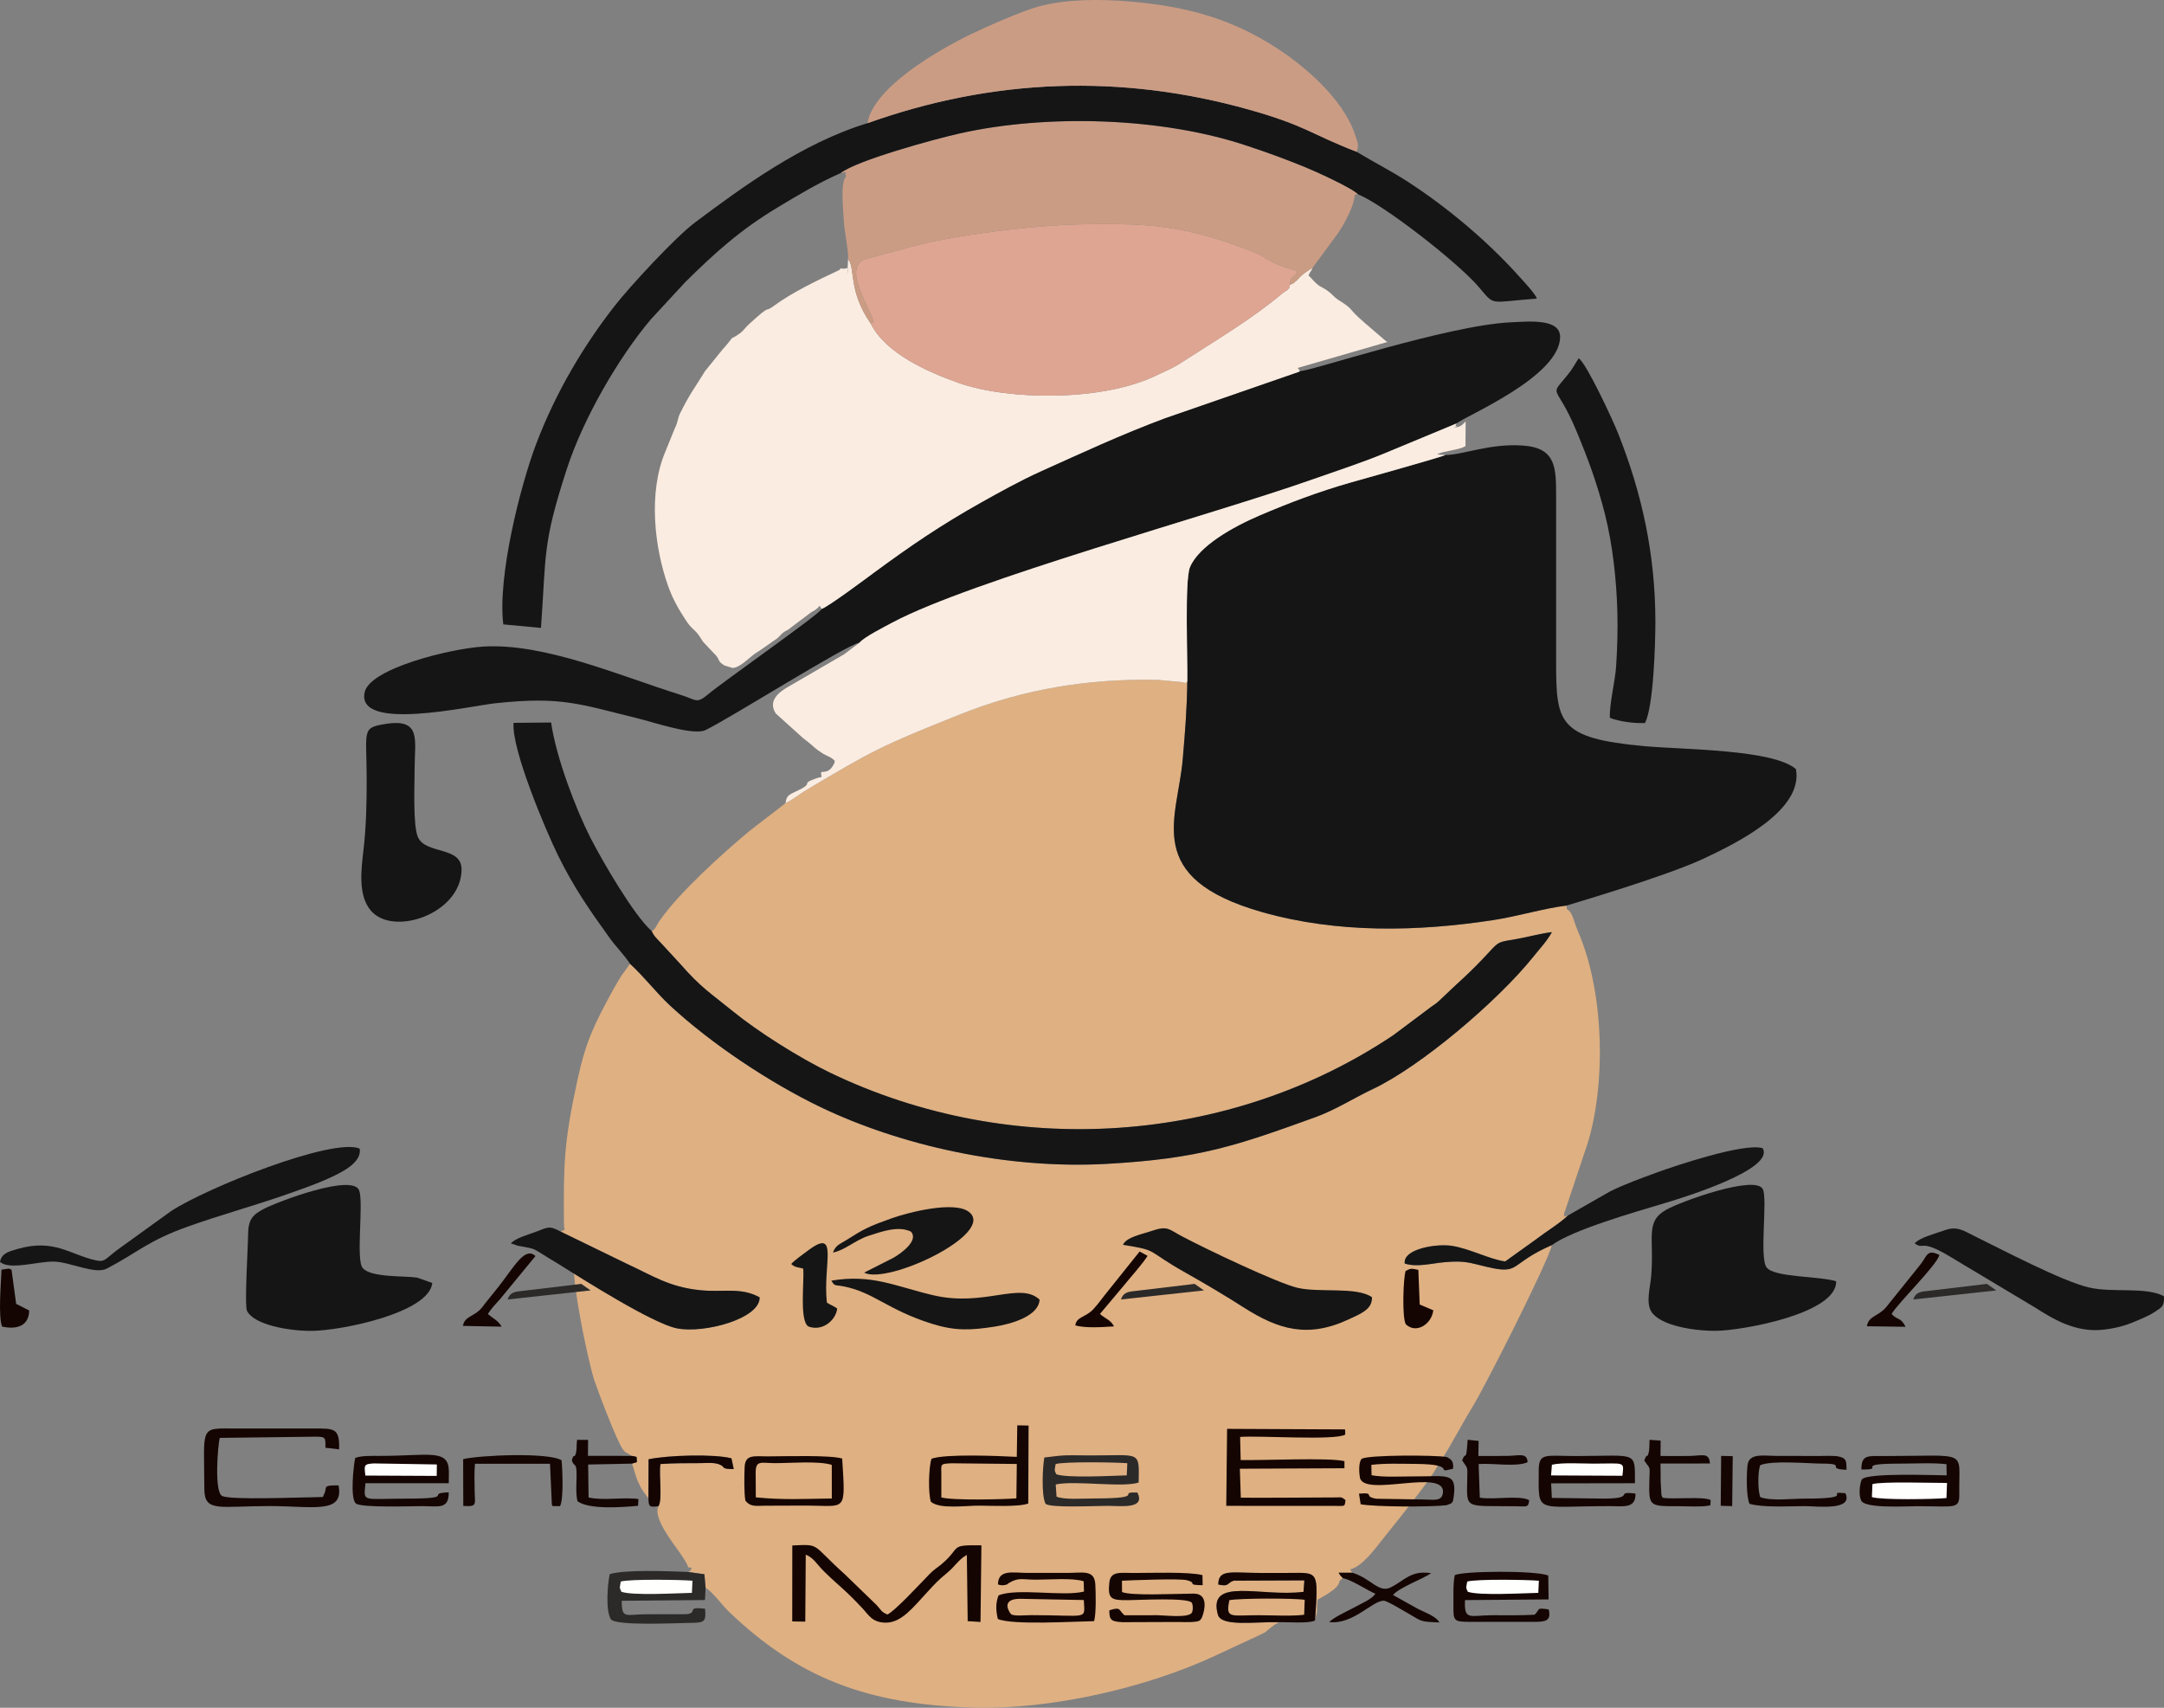 <?xml version="1.0" encoding="UTF-8"?>
<!DOCTYPE svg PUBLIC "-//W3C//DTD SVG 1.1//EN" "http://www.w3.org/Graphics/SVG/1.1/DTD/svg11.dtd">
<!-- Creator: CorelDRAW X8 -->
<svg xmlns="http://www.w3.org/2000/svg" xml:space="preserve" width="311.368mm" height="245.698mm" version="1.1" style="shape-rendering:geometricPrecision; text-rendering:geometricPrecision; image-rendering:optimizeQuality; fill-rule:evenodd; clip-rule:evenodd"
viewBox="0 0 31366 24750"
 xmlns:xlink="http://www.w3.org/1999/xlink">
 <rect x="0" y="0" width="31366" height="24750" fill="#808080" stroke="none"/>
 <defs>
  <style type="text/css">
   <![CDATA[
    .fil6 {fill:#2B2A29}
    .fil5 {fill:#140502}
    .fil1 {fill:#151515}
    .fil4 {fill:#CB9C84}
    .fil3 {fill:#DEA592}
    .fil0 {fill:#DFB082}
    .fil2 {fill:#FAECE1}
    .fil7 {fill:#FFFFFD}
   ]]>
  </style>
 </defs>
 <g id="Capa_x0020_1">
  <path class="fil0" d="M11386 11638c-8,12 -482,371 -527,409 -377,313 -1022,894 -1303,1303 -49,72 -47,107 -109,145 29,71 77,111 139,178l271 294c310,354 433,418 761,686 367,299 968,679 1419,896 2635,1265 5791,1040 8158,-546l505 -378c63,-52 103,-66 162,-123 311,-301 419,-374 731,-713 141,-153 134,-135 394,-181 168,-30 343,-79 507,-99 -71,130 -179,243 -277,366 -506,629 -1624,1584 -2328,1913 -242,113 -536,300 -823,403 -1140,411 -1679,602 -3032,677 -1453,80 -2985,-270 -4134,-820 -741,-355 -1594,-924 -2186,-1473 -202,-187 -368,-410 -582,-607l-132 183c-46,77 -75,125 -114,195 -271,498 -393,736 -518,1314 -197,909 -200,1220 -194,2061 1,156 39,70 -44,130l952 463c374,172 611,337 1061,384 344,36 591,-48 867,104 12,307 -804,529 -1200,449 -483,-97 -912,-758 -1206,-842 -39,27 -26,17 -100,-19 -427,-801 -10,1242 109,1611 40,122 331,900 418,1007 48,59 21,25 56,50 9,6 26,16 35,21l37 21c92,20 64,-3 72,91l-71 21c32,78 45,170 91,269 73,154 74,128 148,236l2 -568c273,-59 949,-79 1201,-14l33 156c-203,-1 -106,-27 -209,-68 -82,-32 -193,-18 -283,-18 -195,1 -375,-1 -570,13 -26,143 33,520 -29,611 -82,167 195,510 323,694 173,251 57,176 161,200 -69,93 42,21 -56,59l238 33 17 196c115,73 231,243 330,339 1002,964 2010,1355 3557,1398 1116,32 2503,-287 3499,-752 158,-75 322,-149 480,-223 344,-160 191,-86 377,-223 31,-22 22,-8 66,-40 -336,-9 -832,71 -883,-108 -158,-556 634,-252 1241,-332l12 -166 -1023 4c-100,29 -60,94 -225,56 2,-231 190,-167 641,-167 133,0 266,0 400,-1 416,-3 409,-33 362,689l27 -119c4,-68 1,-111 10,-183 435,-232 247,-257 368,-309 -45,-47 -30,-27 -64,-81l199 0 -33 -49c170,-32 369,-306 454,-413l287 -359c543,-694 426,-578 615,-861 93,-152 81,-137 209,-360 71,-126 146,-258 217,-374 197,-325 1077,-2067 1144,-2332 -625,270 -448,432 -937,317 -268,-63 -320,-95 -621,-69 -185,16 -400,77 -575,19 -29,-213 465,-293 691,-255 270,46 535,193 765,225l460 -330c137,-106 329,-220 449,-336 -123,28 -30,14 -57,-21l343 -1026c261,-851 238,-2108 -98,-2968 -28,-71 -67,-157 -95,-247 -77,-241 -117,-118 -112,-230 -316,37 -717,158 -1060,210 -1107,170 -2266,193 -3349,-114 -1752,-496 -1227,-1360 -1155,-2216 34,-399 61,-721 66,-1123 -49,27 2,18 -91,3l-338 -31c-1003,-21 -1940,133 -2855,497 -1167,465 -1272,526 -2238,1100 -97,58 -206,148 -301,188z"/>
  <path class="fil1" d="M20949 6594c-25,22 -1228,358 -1383,402 -456,130 -892,296 -1306,473 -395,169 -886,447 -1012,751 -80,192 -31,1356 -39,1661 -5,402 -32,724 -66,1123 -72,856 -597,1720 1155,2216 1083,307 2242,284 3349,114 343,-52 744,-173 1060,-210 11,-5 1426,-418 1981,-678 481,-225 1455,-702 1343,-1300 -333,-287 -1619,-280 -2203,-333 -1242,-113 -1272,-340 -1273,-1209 -1,-799 0,-1598 0,-2397 0,-421 5,-712 -471,-749 -485,-38 -883,137 -1135,136z"/>
  <path class="fil2" d="M11911 8826c88,-26 646,-442 759,-526 533,-392 965,-687 1553,-1017 263,-148 568,-316 856,-447 593,-266 1168,-536 1812,-775l1934 -670c5,-3 13,-8 19,-13l-34 -46 1299 -376c-8,-5 -25,-17 -29,-20l-276 -237c-5,-4 -10,-9 -15,-12 -4,-4 -9,-9 -14,-13 -256,-220 -136,-177 -372,-325 -85,-53 -93,-99 -214,-170 -7,-4 -28,-14 -34,-18 -39,-23 -16,-6 -50,-32 -55,-41 -94,-97 -139,-138 37,-81 24,-29 60,-112 -57,37 -123,78 -173,125 -30,27 -37,42 -65,66 -67,57 -28,28 -92,57 -4,78 -49,74 -125,138 -438,367 -958,672 -1450,991 -123,80 -217,116 -359,184 -797,386 -2159,358 -2860,112 -455,-160 -1069,-431 -1283,-866 -329,-468 -219,-815 -327,-929l-10 220c18,-137 1,-80 -53,-83 -108,-7 -11,-5 -74,24 -311,146 -681,323 -944,519 -144,106 -12,-52 -345,252 -100,91 -74,103 -202,182 -102,63 -6,-25 -99,86 -31,37 -57,72 -94,110l-253 313c-146,240 -217,321 -360,609 -40,79 -21,104 -81,228l-132 326c-252,589 -160,1391 38,1947 69,195 154,340 260,502 96,146 124,116 210,250 36,55 7,19 42,64l188 199c50,63 20,81 118,139l115 36c105,-1 228,-135 323,-205 38,-27 79,-49 109,-72l174 -122c94,-54 77,-96 199,-154l338 -255c56,-33 18,-3 64,-38 57,-45 19,-12 55,-56l33 48z"/>
  <path class="fil1" d="M18844 5378c-6,5 -14,10 -19,13l-1934 670c-644,239 -1219,509 -1812,775 -288,131 -593,299 -856,447 -588,330 -1020,625 -1553,1017 -113,84 -671,500 -759,526 -37,77 -1454,1072 -1636,1227 -185,156 -171,91 -416,15 -882,-275 -1968,-754 -2862,-697 -469,30 -1633,315 -1711,660 -131,582 1533,199 1893,161 963,-103 1221,12 2073,221 213,52 800,252 973,168 370,-178 2042,-1237 2233,-1267 63,-80 382,-240 476,-291 1138,-608 4642,-1564 6059,-2064 352,-124 754,-255 1076,-389l1047 -435c112,-102 1494,-673 1497,-1252 1,-271 -454,-224 -714,-212 -913,41 -2928,717 -3055,707z"/>
  <path class="fil2" d="M21116 6135l-1047 435c-322,134 -724,265 -1076,389 -1417,500 -4921,1456 -6059,2064 -94,51 -413,211 -476,291l-227 171c-5,3 -11,7 -16,9l-774 450c-157,87 -315,214 -196,397l396 357c71,54 75,57 142,115 23,21 48,42 71,59l77 52c70,39 123,51 168,103 -10,53 1,20 -20,60 -4,6 -27,43 -33,48 -48,48 -76,48 -144,55 -5,110 49,44 -98,100 -215,81 23,47 -275,184 -115,53 -127,70 -143,164 95,-40 204,-130 301,-188 966,-574 1071,-635 2238,-1100 915,-364 1852,-518 2855,-497l338 31c93,15 42,24 91,-3 8,-305 -41,-1469 39,-1661 126,-304 617,-582 1012,-751 414,-177 850,-343 1306,-473 155,-44 1358,-380 1383,-402 -35,-4 -51,-1 -64,-3l-37 -5c-4,-1 -12,-2 -18,-4 124,-54 306,-56 411,-116l3 -359c-59,60 -72,82 -185,92 154,-46 -12,20 57,-64z"/>
  <path class="fil3" d="M12619 4686c214,435 828,706 1283,866 701,246 2063,274 2860,-112 142,-68 236,-104 359,-184 492,-319 1012,-624 1450,-991 76,-64 121,-60 125,-138 16,-154 39,-68 112,-191 -99,-53 -101,-20 -310,-113 -291,-130 -40,-77 -666,-296 -123,-44 -224,-75 -360,-112 -611,-165 -1044,-177 -1785,-165 -664,10 -1936,159 -2576,353l-580 155c-213,90 -99,373 -19,557l130 283c29,131 30,61 -23,88z"/>
  <path class="fil4" d="M12183 2509c153,-26 37,-20 83,45 -90,85 -42,466 -38,608 5,178 76,478 64,595 108,114 -2,461 327,929 53,-27 52,43 23,-88l-130 -283c-80,-184 -194,-467 19,-557l580 -155c640,-194 1912,-343 2576,-353 741,-12 1174,0 1785,165 136,37 237,68 360,112 626,219 375,166 666,296 209,93 211,60 310,113 -73,123 -96,37 -112,191 64,-29 25,0 92,-57 28,-24 35,-39 65,-66 50,-47 116,-88 173,-125l365 -496c70,-103 106,-171 157,-277 142,-296 39,-282 136,-290 -79,-89 -622,-336 -779,-399 -288,-117 -531,-206 -843,-309 -1226,-408 -2879,-458 -4145,-176 -359,80 -1502,392 -1734,577z"/>
  <path class="fil1" d="M12574 1785c-944,286 -1816,927 -2499,1438 -283,211 -950,931 -1175,1222 -430,552 -840,1227 -1129,1990 -228,603 -562,1920 -476,2614l546 51c78,-1073 18,-1206 374,-2301 237,-732 752,-1621 1223,-2176l495 -535c417,-413 800,-761 1345,-1086 280,-168 570,-345 905,-493 232,-185 1375,-497 1734,-577 1266,-282 2919,-232 4145,176 312,103 555,192 843,309 157,63 700,310 779,399 373,151 1439,983 1743,1335 250,290 133,230 848,176 -14,-62 -202,-262 -261,-327 -448,-500 -1031,-992 -1608,-1366 -234,-152 -490,-282 -744,-435 -661,-256 -739,-380 -1553,-609 -1860,-524 -3719,-454 -5535,195z"/>
  <path class="fil1" d="M9132 13968c214,197 380,420 582,607 592,549 1445,1118 2186,1473 1149,550 2681,900 4134,820 1353,-75 1892,-266 3032,-677 287,-103 581,-290 823,-403 704,-329 1822,-1284 2328,-1913 98,-123 206,-236 277,-366 -164,20 -339,69 -507,99 -260,46 -253,28 -394,181 -312,339 -420,412 -731,713 -59,57 -99,71 -162,123l-505 378c-2367,1586 -5523,1811 -8158,546 -451,-217 -1052,-597 -1419,-896 -328,-268 -451,-332 -761,-686l-271 -294c-62,-67 -110,-107 -139,-178 -258,-226 -719,-1021 -890,-1356 -210,-413 -496,-1159 -569,-1668l-544 5c-33,378 466,1558 646,1925 227,460 459,794 749,1196 104,143 207,239 293,371z"/>
  <path class="fil4" d="M12574 1785c1816,-649 3675,-719 5535,-195 814,229 892,353 1553,609 41,-84 15,-143 -27,-264 -170,-494 -707,-968 -1146,-1249 -618,-395 -1241,-592 -2122,-665 -428,-36 -914,-35 -1313,73 -248,68 -750,290 -983,403 -456,220 -1413,765 -1497,1288z"/>
  <path class="fil1" d="M26614 18569c-249,-78 -900,-52 -1009,-202 -106,-144 17,-979 -53,-1131 -99,-217 -1187,175 -1402,297 -310,176 -170,402 -217,962 -14,166 -79,381 1,512 126,206 624,285 948,280 384,-6 1746,-252 1732,-718z"/>
  <path class="fil1" d="M6266 18594l-221 -78c-186,-28 -669,2 -788,-139 -102,-120 16,-940 -51,-1124 -92,-251 -1183,163 -1380,266 -161,84 -229,152 -230,374 -1,173 -55,1028 -15,1106 102,203 611,292 938,289 425,-3 1701,-260 1747,-694z"/>
  <path class="fil1" d="M23335 10403c122,53 368,84 508,75 125,-236 151,-1158 151,-1473 -2,-971 -192,-1849 -542,-2729 -76,-191 -451,-1000 -569,-1084 -60,88 -84,147 -161,241 -277,339 -170,107 118,791 173,413 306,768 423,1227 111,442 168,951 180,1428 7,258 -2,521 -18,776 -13,213 -103,566 -90,748z"/>
  <path class="fil1" d="M5587 10492c-352,57 -273,85 -272,810 0,334 -7,678 -46,1011 -35,300 -81,663 106,884 325,383 1314,43 1315,-597 0,-340 -517,-213 -632,-467 -76,-169 -48,-777 -48,-1006 -1,-397 105,-721 -423,-635z"/>
  <path class="fil1" d="M27752 18019c139,104 67,-70 486,177l1253 750c256,161 589,377 1013,323 213,-28 336,-69 513,-147 90,-39 160,-72 223,-114 99,-65 132,-82 125,-223 -275,-141 -740,-44 -1092,-127 -391,-93 -1246,-544 -1655,-744 -159,-78 -248,-152 -441,-81 -151,55 -342,98 -425,186z"/>
  <path class="fil1" d="M9810 19251c396,80 1212,-142 1200,-449 -276,-152 -523,-68 -867,-104 -450,-47 -687,-212 -1061,-384l-952 -463c-177,-95 -185,-64 -373,5 -116,43 -277,85 -353,163l100 35c311,59 158,8 573,254 386,241 1378,872 1733,943z"/>
  <path class="fil1" d="M16276 18041c541,88 307,68 920,411 272,153 562,325 831,497 500,319 929,451 1526,170 165,-78 341,-141 333,-319 -226,-156 -752,-62 -1075,-135 -294,-68 -1333,-564 -1680,-748 -188,-100 -206,-158 -437,-78 -142,49 -366,88 -418,202z"/>
  <path class="fil1" d="M0 18288c141,126 562,-12 788,-4 232,8 592,190 761,101 468,-245 587,-400 1186,-613 442,-158 910,-286 1367,-444 223,-78 440,-151 645,-243 179,-81 504,-228 466,-439 -393,-163 -2230,573 -2736,908l-783 565c-181,140 -178,175 -308,146 -368,-81 -598,-315 -1125,-166 -148,42 -237,68 -261,189z"/>
  <path class="fil1" d="M22726 17616c-120,116 -312,230 -449,336l-460 330c-230,-32 -495,-179 -765,-225 -226,-38 -720,42 -691,255 175,58 390,-3 575,-19 301,-26 353,6 621,69 489,115 312,-47 937,-317 294,-218 1195,-477 1634,-608 314,-93 1605,-497 1420,-797 -272,-79 -1259,253 -1526,350 -235,86 -476,173 -687,278l-609 348z"/>
  <path class="fil5" d="M14738 21114c-276,-14 -1034,-46 -1236,27 -42,118 -50,507 -9,624 130,111 498,55 701,56 166,1 574,21 710,-31l5 -1130 -164 -3 -7 457z"/>
  <path class="fil1" d="M12050 18560c53,87 46,58 171,82 447,86 633,337 1283,542 342,107 560,97 916,42 259,-41 638,-159 648,-391 -283,-265 -803,111 -1544,-64 -545,-128 -886,-310 -1474,-211z"/>
  <path class="fil5" d="M10804 21749c75,92 140,74 297,73l588 -2c581,1 567,112 518,-682 -178,-52 -812,-32 -1078,-31 -199,0 -329,-33 -336,157 -5,128 -10,364 11,485z"/>
  <path class="fil5" d="M11483 23499l189 3 7 -971c123,52 146,128 278,256 215,210 272,233 540,518 94,100 144,209 338,212 234,3 400,-223 614,-452 103,-111 147,-161 276,-267 117,-95 174,-203 289,-262l12 959 186 12 13 -1111c-482,-7 -280,24 -581,276 -72,60 -106,73 -171,141 -132,136 -504,538 -611,586 -98,-44 -84,-61 -157,-138l-460 -445c-494,-443 -344,-436 -761,-418l-1 1101z"/>
  <path class="fil5" d="M26980 21297c387,4 -154,-85 567,-85 202,0 472,-15 666,8l3 162c-158,0 -1150,-42 -1230,59 -31,70 -49,226 -8,308 58,117 653,80 809,80 586,0 616,53 612,-212 -9,-616 150,-515 -1092,-515 -224,0 -330,-25 -327,195z"/>
  <path class="fil6" d="M10227 23011l-17 -196 -238 -33c-283,-11 -919,-37 -1135,32 -30,146 -63,527 18,655 83,96 899,55 1157,51 192,-3 226,-9 208,-205 -289,-35 -95,57 -264,79 -195,1 -391,1 -586,1 -304,1 -359,75 -358,-195l1206 -11 9 -178z"/>
  <path class="fil5" d="M18536 23510c129,-4 437,23 525,-25 47,-722 54,-692 -362,-689 -134,1 -267,1 -400,1 -451,0 -639,-64 -641,167 165,38 125,-27 225,-56l1023 -4 -12 166c-607,80 -1399,-224 -1241,332 51,179 547,99 883,108z"/>
  <path class="fil1" d="M12073 18153c170,-32 330,-183 514,-242 175,-55 425,-153 616,-62 117,126 -132,310 -252,379l-426 216c341,180 1922,-571 1518,-881 -213,-163 -879,8 -1118,93 -339,121 -399,152 -667,322 -92,58 -143,66 -185,175z"/>
  <path class="fil5" d="M14465 22964c39,9 67,19 113,4 61,-19 1,0 47,-27 145,-84 189,-47 395,-47 183,0 530,-29 687,23l5 149c-303,77 -974,-56 -1239,56 -45,117 -38,221 -10,342 221,91 1086,36 1395,31 32,-107 25,-410 18,-534 -13,-215 -180,-166 -402,-165 -196,1 -392,1 -587,0 -203,-1 -421,-57 -422,168z"/>
  <path class="fil5" d="M17774 21824l1594 1c129,-1 121,15 135,-85 -77,-55 -44,-36 -163,-38l-588 3c-255,0 -513,4 -767,0l-14 -419 1516 -7 0 -103c-233,-55 -1185,-8 -1504,-16l-8 -335c285,-22 1377,55 1524,-34l-3 -75 -1710 -8 -12 1116z"/>
  <path class="fil6" d="M15137 21123c-24,134 -46,543 17,670 59,64 710,31 906,31 190,0 548,51 426,-193 -325,-10 174,85 -639,86 -162,0 -424,21 -533,-27l-12 -176c278,-61 971,49 1202,-28 9,-473 32,-390 -711,-393 -353,-1 -314,-13 -656,30z"/>
  <path class="fil5" d="M22303 21316c-1,637 -64,511 1033,512 203,1 375,36 369,-182 -322,-38 21,70 -449,73l-763 -10 -10 -211 1215 -2c-4,-471 48,-397 -842,-394 -458,1 -553,-58 -553,214z"/>
  <path class="fil5" d="M5148 21130c-24,117 -76,588 11,660 78,64 804,38 959,38 237,0 389,52 386,-200 -355,15 129,90 -599,91 -669,1 -634,61 -608,-223l1207 0c1,-57 4,-124 2,-182 -9,-320 -295,-214 -1001,-214 -126,0 -266,-5 -357,30z"/>
  <path class="fil5" d="M21086 22829c-26,127 -18,292 -19,435 -2,231 3,241 244,241l932 0c164,0 244,-17 204,-180 -193,-27 -115,-6 -204,77 -203,11 -408,7 -613,7 -323,1 -412,85 -395,-219l1211 -10 -5 -347c-201,-76 -1249,-65 -1355,-4z"/>
  <path class="fil5" d="M2962 21590c6,330 221,237 944,237 632,1 1083,120 1001,-300 -230,-1 -167,19 -200,107l-28 62c-370,5 -1306,45 -1455,-13 -124,-47 -66,-741 -39,-844l1336 -17c198,-1 198,-7 196,160l198 23c10,-312 -72,-302 -369,-302l-1120 0c-543,0 -467,-58 -464,887z"/>
  <path class="fil0" d="M10953 21341l2 360c406,39 684,22 1102,16l-1 -487c-192,-60 -587,-25 -820,-25 -203,0 -283,-49 -283,136z"/>
  <path class="fil0" d="M13644 21366l0 335c144,47 906,30 1088,14l6 -498 -947 -10c-170,8 -147,11 -147,159z"/>
  <path class="fil5" d="M20965 21815c89,-32 92,-26 106,-125 49,-362 -104,-290 -560,-293 -186,-1 -457,17 -631,-17l-3 -150c200,-25 437,-15 634,-14 656,4 251,150 551,69 7,-100 -16,-131 -93,-169 -169,-29 -1122,-32 -1231,25 -48,45 -40,203 -27,272 56,298 1253,-147 1203,225 -17,123 -129,96 -269,94l-695 -11c-204,-33 -2,-94 -252,-74l24 154c203,39 1011,41 1243,14z"/>
  <path class="fil5" d="M16353 23191c142,-1 868,-41 921,37 19,28 20,117 0,146 -53,79 -398,35 -494,35l-480 1c-90,-70 -42,-130 -221,-72 -1,143 28,163 192,172l802 -3c60,1 129,4 188,1 133,-6 130,-22 155,-55 8,-10 126,-307 -62,-351 -33,-8 -82,-6 -120,-5 -233,2 -835,32 -971,-24l-1 -164c121,-6 839,-35 942,-7 166,44 -26,68 228,72l-3 -146c-193,-51 -752,-31 -996,-31 -195,0 -336,-32 -354,139 -26,242 30,257 274,255z"/>
  <path class="fil1" d="M11468 18319c58,51 88,44 174,66 18,185 -57,744 72,838 204,80 402,-88 421,-259 -46,-35 -104,-54 -150,-86 -60,-551 180,-1092 -269,-758 -66,50 -205,147 -248,199z"/>
  <path class="fil5" d="M25358 21794c194,58 570,34 803,34 173,0 707,71 587,-187 -329,-33 204,79 -587,78 -196,0 -480,38 -646,-21 -38,-89 -38,-367 -2,-463 171,-74 684,-24 915,-23 350,1 23,78 337,89 -3,-131 -1,-166 -113,-192 -64,-15 -204,-8 -277,-8 -205,0 -409,0 -613,-1 -203,0 -413,-47 -433,138 -15,148 -19,448 29,556z"/>
  <path class="fil5" d="M6713 21147l2 678c207,14 168,-23 165,-208 -2,-134 -7,-270 4,-403l1088 0 27 593c3,6 7,14 12,21l106 0c58,-100 32,-575 23,-664 -188,-119 -1195,-74 -1427,-17z"/>
  <path class="fil5" d="M21193 21166c80,121 79,75 74,274 -10,446 -38,379 712,390 148,2 177,22 185,-90 -153,-74 -515,0 -715,-35l-17 -487c213,-16 548,47 710,-27 -8,-145 -130,-92 -298,-91 -139,1 -278,2 -416,1l4 -218 -159 -17c-25,353 -26,147 -80,300z"/>
  <path class="fil5" d="M9160 21212l71 -21c-8,-94 20,-71 -72,-91l-637 -1 2 -231 -159 -1c-11,66 -3,124 -13,171 -27,128 -31,1 -64,128 44,119 72,3 69,248 -2,114 -12,231 13,342 158,121 621,92 878,67l6 -98c-220,-30 -517,27 -723,-23l-6 -477 635 -13z"/>
  <path class="fil5" d="M19466 22874c114,14 349,174 470,224 -58,82 -189,134 -334,212 -105,57 -263,126 -336,198 348,41 626,-312 791,-309 48,0 288,147 354,184 211,120 160,118 452,131 -51,-97 -234,-153 -322,-203 -125,-71 -243,-136 -350,-195 89,-108 411,-222 553,-316 -295,-47 -390,110 -589,207 -173,84 -287,-135 -554,-214l-199 0c34,54 19,34 64,81z"/>
  <path class="fil5" d="M23832 21166c96,143 80,66 75,274 -9,391 -11,390 415,389 111,0 381,15 469,-14l4 -75c-107,-57 -544,-5 -698,-34 -4,-7 -7,-25 -8,-22 -1,4 -6,-15 -8,-22l-11 -196c1,-85 -1,-170 -2,-255l717 -1c-13,-167 -111,-111 -303,-109 -138,1 -276,2 -414,0l2 -223 -161 -11c-4,56 0,134 -9,170 -33,135 -13,-13 -68,129z"/>
  <path class="fil0" d="M18903 23402l8 -216c-153,-25 -945,-24 -1092,5 -57,276 19,217 426,218 189,0 483,17 658,-7z"/>
  <path class="fil0" d="M14941 23408c849,0 782,78 768,-219l-932 -18c-291,5 -134,217 -117,227 48,26 216,10 281,10z"/>
  <path class="fil7" d="M27132 21697c140,45 908,31 1081,14l8 -219c-210,1 -940,-24 -1081,17l-8 188z"/>
  <path class="fil5" d="M9399 21717c3,121 15,129 145,112 62,-91 3,-468 29,-611 195,-14 375,-12 570,-13 90,0 201,-14 283,18 103,41 6,67 209,68l-33 -156c-252,-65 -928,-45 -1201,14l-2 568z"/>
  <path class="fil5" d="M27059 19221l561 8c-69,-143 -117,-91 -202,-186 90,-158 652,-701 693,-855 -189,-92 -171,15 -293,160l-481 598c-117,138 -250,119 -278,275z"/>
  <path class="fil5" d="M20374 18419c-36,111 -53,686 3,774 150,142 373,0 398,-203l-197 -84 -20 -502c-103,-20 -102,-27 -184,15z"/>
  <path class="fil5" d="M6710 19216l561 11c-50,-89 -128,-121 -200,-184 56,-86 106,-136 177,-215l513 -624c-152,-144 -309,155 -528,435 -84,108 -160,196 -240,301 -114,149 -258,126 -283,276z"/>
  <path class="fil5" d="M15586 19209c156,43 394,24 561,14 -50,-97 -124,-109 -204,-180l357 -425c110,-136 238,-273 334,-417l-116 -63 -450 562c-72,87 -142,188 -218,271 -111,122 -249,110 -264,238z"/>
  <path class="fil5" d="M30 19226c223,48 389,-15 393,-233l-189 -97 -67 -495c-37,-7 8,-27 -145,0 -8,204 -49,675 8,825z"/>
  <path class="fil7" d="M9007 23069c159,58 798,21 1022,16l8 -176c-175,-15 -905,-26 -1039,12 -15,93 -23,80 9,148z"/>
  <path class="fil7" d="M22482 21383l1034 5c24,-215 39,-176 -420,-176 -166,0 -453,-19 -602,16l-12 155z"/>
  <path class="fil7" d="M5296 21385l1034 5 2 -166 -911 -15c-152,8 -142,26 -125,176z"/>
  <polygon class="fil5" points="24941,21823 25107,21828 25115,21104 24947,21100 "/>
  <path class="fil6" d="M27887 18716l912 -109 136 95 -1203 131c20,-59 49,-104 155,-117z"/>
  <path class="fil6" d="M16403 18716l912 -109 136 95 -1203 131c21,-59 49,-104 155,-117z"/>
  <path class="fil6" d="M7512 18716l913 -109 136 95 -1203 131c20,-59 49,-104 154,-117z"/>
  <path class="fil0" d="M15310 21366c159,58 798,22 1022,16l8 -176c-175,-14 -905,-25 -1039,12 -15,93 -23,80 9,148z"/>
  <path class="fil7" d="M21275 23069c159,58 798,21 1022,16l8 -176c-175,-15 -904,-26 -1038,12 -16,93 -24,80 8,148z"/>
 </g>
</svg>
